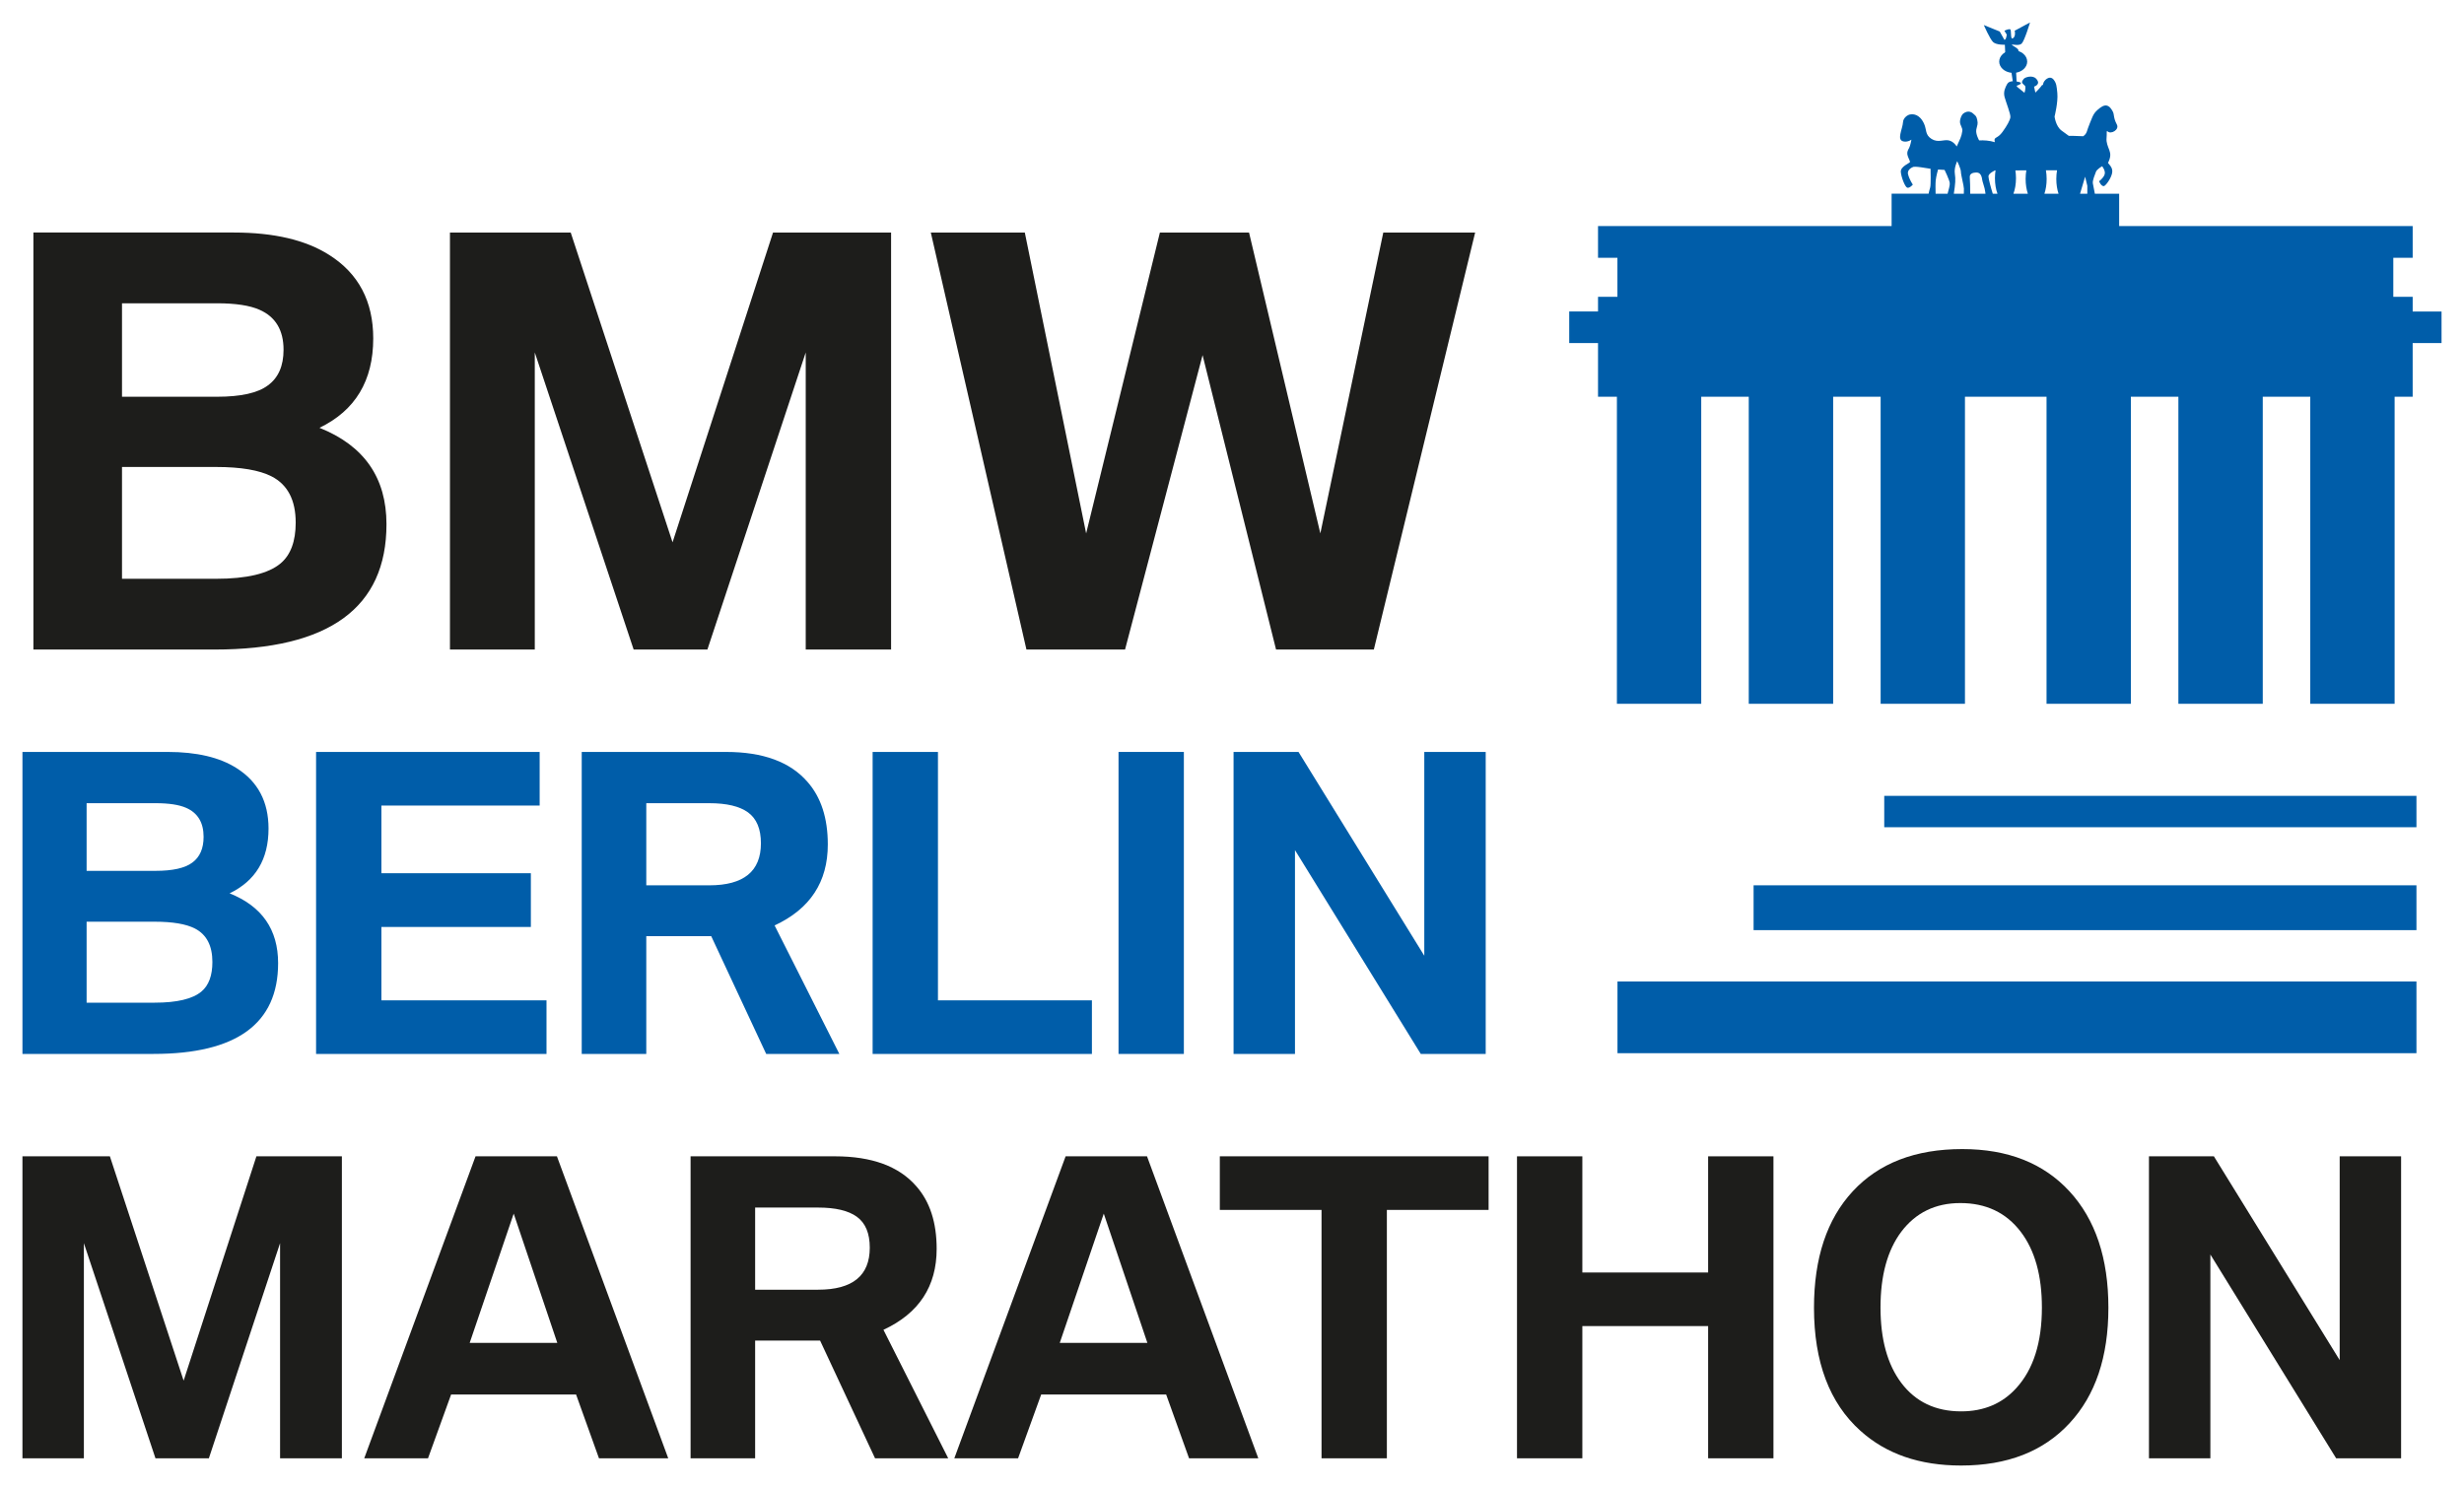 <?xml version="1.0" encoding="UTF-8" standalone="yes"?>
<svg xmlns:dc="http://purl.org/dc/elements/1.1/" xmlns:cc="http://creativecommons.org/ns#" xmlns:rdf="http://www.w3.org/1999/02/22-rdf-syntax-ns#" xmlns:svg="http://www.w3.org/2000/svg" xmlns="http://www.w3.org/2000/svg" xmlns:sodipodi="http://sodipodi.sourceforge.net/DTD/sodipodi-0.dtd" xmlns:inkscape="http://www.inkscape.org/namespaces/inkscape" id="svg2" version="1.1" inkscape:version="0.48.5 r10040" width="329.335" height="198.915" xml:space="preserve" sodipodi:docname="2013 Berlin Marathon logo.svg">
  <defs id="defs6">
    <clipPath clipPathUnits="userSpaceOnUse" id="clipPath16">
      <path d="m 0,0 595.275,0 0,683.149 L 0,683.149 0,0 z" id="path18" inkscape:connector-curvature="0"/>
    </clipPath>
    <clipPath clipPathUnits="userSpaceOnUse" id="clipPath64">
      <path d="m 17.953,17.952 560.315,0 0,126.615 -560.315,0 0,-126.615 z" id="path66" inkscape:connector-curvature="0"/>
    </clipPath>
    <clipPath clipPathUnits="userSpaceOnUse" id="clipPath536">
      <path d="m 270.464,55.943 52.925,0 0,16.969 -52.925,0 0,-16.969 z" id="path538" inkscape:connector-curvature="0"/>
    </clipPath>
    <clipPath clipPathUnits="userSpaceOnUse" id="clipPath548">
      <path d="m 17.953,17.952 560.315,0 0,126.615 -560.315,0 0,-126.615 z" id="path550" inkscape:connector-curvature="0"/>
    </clipPath>
    <clipPath clipPathUnits="userSpaceOnUse" id="clipPath666">
      <path d="m 17.953,17.952 560.315,0 0,126.615 -560.315,0 0,-126.615 z" id="path668" inkscape:connector-curvature="0"/>
    </clipPath>
    <clipPath clipPathUnits="userSpaceOnUse" id="clipPath698">
      <path d="m 535.497,36.534 5.78,0 0,2.424 -5.78,0 0,-2.424 z" id="path700" inkscape:connector-curvature="0"/>
    </clipPath>
    <clipPath clipPathUnits="userSpaceOnUse" id="clipPath712">
      <path d="m 535.497,34.121 5.78,0 0,2.423 -5.78,0 0,-2.423 z" id="path714" inkscape:connector-curvature="0"/>
    </clipPath>
    <clipPath clipPathUnits="userSpaceOnUse" id="clipPath726">
      <path d="m 17.953,17.952 560.315,0 0,126.615 -560.315,0 0,-126.615 z" id="path728" inkscape:connector-curvature="0"/>
    </clipPath>
    <clipPath clipPathUnits="userSpaceOnUse" id="clipPath906">
      <path d="m 345.827,696.504 220.157,0 0,131.213 -220.157,0 0,-131.213 z" id="path908" inkscape:connector-curvature="0"/>
    </clipPath>
    <clipPath clipPathUnits="userSpaceOnUse" id="clipPath1244">
      <path d="m 28.346,795.851 145.984,0 0,17.692 -145.984,0 0,-17.692 z" id="path1246" inkscape:connector-curvature="0"/>
    </clipPath>
    <clipPath clipPathUnits="userSpaceOnUse" id="clipPath1472">
      <path d="m 185.315,784.855 29.245,0 0,39.685 -29.245,0 0,-39.685 z" id="path1474" inkscape:connector-curvature="0"/>
    </clipPath>
  </defs>
  <sodipodi:namedview pagecolor="#ffffff" bordercolor="#666666" borderopacity="1" objecttolerance="10" gridtolerance="10" guidetolerance="10" inkscape:pageopacity="0" inkscape:pageshadow="2" inkscape:window-width="1366" inkscape:window-height="705" id="namedview4" showgrid="false" fit-margin-top="3" fit-margin-left="3" fit-margin-right="3" fit-margin-bottom="3" inkscape:zoom="2.6851178" inkscape:cx="218.06114" inkscape:cy="99.457635" inkscape:window-x="-8" inkscape:window-y="-8" inkscape:window-maximized="1" inkscape:current-layer="g10"/>
  <g id="g10" inkscape:groupmode="layer" inkscape:label="programmheft-bm-2013" transform="matrix(1.25,0,0,-1.25,-449.751,1089.358)">
    <g id="g910" transform="matrix(1.5,0,0,1.5,575.123,865.688)">
      <path d="m 0,0 c 0,0 0.399,0.133 0.332,0.299 -0.066,0.163 -0.466,0.322 -0.466,0.377 0,0.054 0.5,-0.108 0.697,0.08 0.203,0.189 0.599,1.51 0.599,1.51 L 0.066,1.674 C 0.101,1.592 0.133,1.241 -0.068,1.134 -0.267,1.026 -0.134,1.755 -0.267,1.78 -0.4,1.807 -0.666,1.674 -0.666,1.674 l 0.167,-0.271 c 0,0 -0.03,-0.377 -0.167,-0.377 L -0.999,1.619 -2.131,2.08 c 0,0 0.432,-1 0.664,-1.217 0.235,-0.213 0.835,-0.187 0.835,-0.187 L -0.601,0 0,0 z" style="fill:#005da9;fill-opacity:1;fill-rule:nonzero;stroke:none" id="path912" inkscape:connector-curvature="0"/>
    </g>
    <g id="g914" transform="matrix(1.5,0,0,1.5,372.846,809.588)">
      <path d="m 0,0 6.701,0 c 2.196,0 3.73,0.366 4.603,1.097 0.719,0.604 1.078,1.573 1.078,2.908 0,1.605 -0.571,2.703 -1.714,3.293 C 9.795,7.747 8.473,7.972 6.701,7.972 L 0,7.972 0,0 z m 0,12.979 6.778,0 c 1.695,0 2.902,0.269 3.621,0.809 0.744,0.539 1.117,1.386 1.117,2.542 0,1.399 -0.572,2.349 -1.714,2.85 -0.693,0.308 -1.701,0.462 -3.024,0.462 l -6.778,0 0,-6.663 z m -6.316,-18.024 0,29.732 14.289,0 c 2.862,0 5.128,-0.533 6.797,-1.598 2.092,-1.323 3.139,-3.306 3.139,-5.951 0,-3.016 -1.277,-5.141 -3.832,-6.374 3.184,-1.27 4.776,-3.562 4.776,-6.874 0,-5.957 -4.09,-8.935 -12.267,-8.935 l -12.902,0 z" style="fill:#1d1d1b;fill-opacity:1;fill-rule:nonzero;stroke:none" id="path916" inkscape:connector-curvature="0"/>
    </g>
    <g id="g918" transform="matrix(1.5,0,0,1.5,407.913,802.02)">
      <path d="m 0,0 0,29.732 8.608,0 7.26,-22.087 7.163,22.087 8.415,0 0,-29.732 -6.085,0 0,21.182 L 18.352,0 13.095,0 6.047,21.182 6.047,0 0,0 z" style="fill:#1d1d1b;fill-opacity:1;fill-rule:nonzero;stroke:none" id="path920" inkscape:connector-curvature="0"/>
    </g>
    <g id="g922" transform="matrix(1.5,0,0,1.5,469.555,802.02)">
      <path d="m 0,0 -6.817,29.732 6.701,0 4.372,-21.452 5.257,21.452 6.355,0 5.083,-21.452 4.487,21.452 6.548,0 L 24.764,0 17.794,0 12.556,20.99 7.029,0 0,0 z" style="fill:#1d1d1b;fill-opacity:1;fill-rule:nonzero;stroke:none" id="path924" inkscape:connector-curvature="0"/>
    </g>
    <g id="g926" transform="matrix(1.5,0,0,1.5,369.062,764.255)">
      <path d="m 0,0 4.853,0 c 1.589,0 2.7,0.265 3.332,0.794 0.521,0.438 0.781,1.139 0.781,2.107 0,1.161 -0.413,1.956 -1.241,2.384 C 7.093,5.61 6.136,5.773 4.853,5.773 L 0,5.773 0,0 z m 0,9.399 4.908,0 c 1.228,0 2.101,0.195 2.622,0.585 0.539,0.391 0.809,1.004 0.809,1.841 0,1.013 -0.414,1.701 -1.241,2.064 -0.502,0.223 -1.233,0.334 -2.19,0.334 L 0,14.223 0,9.399 z m -4.574,-13.053 0,21.531 10.347,0 c 2.073,0 3.714,-0.386 4.922,-1.158 1.516,-0.957 2.273,-2.393 2.273,-4.308 0,-2.185 -0.925,-3.724 -2.775,-4.616 2.306,-0.921 3.458,-2.58 3.458,-4.978 0,-4.314 -2.96,-6.471 -8.882,-6.471 l -9.343,0 z" style="fill:#005da9;fill-opacity:1;fill-rule:nonzero;stroke:none" id="path928" inkscape:connector-curvature="0"/>
    </g>
    <g id="g930" transform="matrix(1.5,0,0,1.5,393.598,758.774)">
      <path d="m 0,0 0,21.531 15.938,0 0,-3.821 -11.281,0 0,-4.825 10.654,0 0,-3.835 -10.654,0 0,-5.229 11.769,0 L 16.426,0 0,0 z" style="fill:#005da9;fill-opacity:1;fill-rule:nonzero;stroke:none" id="path932" inkscape:connector-curvature="0"/>
    </g>
    <g id="g934" transform="matrix(1.5,0,0,1.5,428.906,776.805)">
      <path d="M 0,0 4.49,0 C 6.944,0 8.172,0.999 8.172,2.998 8.172,4.02 7.865,4.755 7.251,5.201 6.647,5.638 5.726,5.856 4.49,5.856 L 0,5.856 0,0 z m -4.602,-12.021 0,21.531 10.291,0 c 2.631,0 4.565,-0.711 5.801,-2.133 0.967,-1.098 1.45,-2.585 1.45,-4.463 0,-2.677 -1.264,-4.601 -3.793,-5.773 l 4.616,-9.162 -5.215,0 -3.918,8.395 -4.63,0 0,-8.395 -4.602,0 z" style="fill:#005da9;fill-opacity:1;fill-rule:nonzero;stroke:none" id="path936" inkscape:connector-curvature="0"/>
    </g>
    <g id="g938" transform="matrix(1.5,0,0,1.5,453.108,758.774)">
      <path d="m 0,0 0,21.531 4.657,0 0,-17.71 10.975,0 L 15.632,0 0,0 z" style="fill:#005da9;fill-opacity:1;fill-rule:nonzero;stroke:none" id="path940" inkscape:connector-curvature="0"/>
    </g>
    <g id="g944" transform="matrix(1.5,0,0,1.5,491.702,758.774)">
      <path d="m 0,0 0,21.531 4.63,0 8.966,-14.53 0,14.53 4.378,0 L 17.974,0 13.345,0 4.378,14.531 4.378,0 0,0 z" style="fill:#005da9;fill-opacity:1;fill-rule:nonzero;stroke:none" id="path946" inkscape:connector-curvature="0"/>
    </g>
    <g id="g948" transform="matrix(1.5,0,0,1.5,362.201,715.528)">
      <path d="m 0,0 0,21.53 6.233,0 5.257,-15.994 5.188,15.994 6.093,0 0,-21.53 -4.406,0 0,15.339 L 13.289,0 9.482,0 4.379,15.339 4.379,0 0,0 z" style="fill:#1d1d1b;fill-opacity:1;fill-rule:nonzero;stroke:none" id="path950" inkscape:connector-curvature="0"/>
    </g>
    <g id="g952" transform="matrix(1.5,0,0,1.5,410.022,727.869)">
      <path d="M 0,0 6.247,0 3.138,9.217 0,0 z m -7.516,-8.227 7.934,21.53 5.802,0 7.934,-21.53 -4.937,0 -1.631,4.545 -8.911,0 -1.645,-4.545 -4.546,0 z" style="fill:#1d1d1b;fill-opacity:1;fill-rule:nonzero;stroke:none" id="path954" inkscape:connector-curvature="0"/>
    </g>
    <g id="g956" transform="matrix(1.5,0,0,1.5,440.545,733.559)">
      <path d="M 0,0 4.49,0 C 6.944,0 8.172,0.999 8.172,2.997 8.172,4.02 7.865,4.755 7.251,5.201 6.647,5.638 5.726,5.856 4.49,5.856 L 0,5.856 0,0 z m -4.602,-12.02 0,21.53 10.291,0 c 2.631,0 4.565,-0.711 5.801,-2.134 0.967,-1.097 1.45,-2.584 1.45,-4.462 0,-2.677 -1.264,-4.601 -3.793,-5.773 l 4.616,-9.161 -5.215,0 -3.918,8.394 -4.63,0 0,-8.394 -4.602,0 z" style="fill:#1d1d1b;fill-opacity:1;fill-rule:nonzero;stroke:none" id="path958" inkscape:connector-curvature="0"/>
    </g>
    <g id="g960" transform="matrix(1.5,0,0,1.5,473.117,727.869)">
      <path d="M 0,0 6.247,0 3.138,9.217 0,0 z m -7.516,-8.227 7.934,21.53 5.802,0 7.934,-21.53 -4.937,0 -1.631,4.545 -8.911,0 -1.645,-4.545 -4.546,0 z" style="fill:#1d1d1b;fill-opacity:1;fill-rule:nonzero;stroke:none" id="path962" inkscape:connector-curvature="0"/>
    </g>
    <g id="g964" transform="matrix(1.5,0,0,1.5,501.109,715.528)">
      <path d="m 0,0 0,17.71 -7.251,0 0,3.82 19.16,0 0,-3.82 -7.252,0 L 4.657,0 0,0 z" style="fill:#1d1d1b;fill-opacity:1;fill-rule:nonzero;stroke:none" id="path966" inkscape:connector-curvature="0"/>
    </g>
    <g id="g968" transform="matrix(1.5,0,0,1.5,522.009,715.528)">
      <path d="m 0,0 0,21.53 4.658,0 0,-8.283 8.967,0 0,8.283 4.656,0 0,-21.53 -4.656,0 0,9.427 -8.967,0 L 4.658,0 0,0 z" style="fill:#1d1d1b;fill-opacity:1;fill-rule:nonzero;stroke:none" id="path970" inkscape:connector-curvature="0"/>
    </g>
    <g id="g972" transform="matrix(1.5,0,0,1.5,569.412,742.824)">
      <path d="m 0,0 c -1.776,0 -3.179,-0.683 -4.212,-2.049 -0.985,-1.32 -1.478,-3.119 -1.478,-5.397 0,-2.268 0.493,-4.057 1.478,-5.369 1.023,-1.357 2.446,-2.036 4.267,-2.036 1.627,0 2.943,0.558 3.947,1.674 1.208,1.33 1.813,3.24 1.813,5.731 0,2.278 -0.502,4.077 -1.507,5.397 C 3.267,-0.683 1.831,0 0,0 m 0.139,3.85 c 3.244,0 5.792,-1.005 7.642,-3.013 1.85,-2.008 2.775,-4.774 2.775,-8.297 0,-3.505 -0.925,-6.252 -2.775,-8.241 -1.86,-2.009 -4.435,-3.012 -7.726,-3.012 -2.956,0 -5.35,0.827 -7.181,2.482 -2.203,1.98 -3.305,4.904 -3.305,8.771 0,3.542 0.92,6.308 2.761,8.297 1.859,2.008 4.462,3.013 7.809,3.013" style="fill:#1d1d1b;fill-opacity:1;fill-rule:nonzero;stroke:none" id="path974" inkscape:connector-curvature="0"/>
    </g>
    <g id="g976" transform="matrix(1.5,0,0,1.5,589.582,715.528)">
      <path d="m 0,0 0,21.53 4.629,0 8.967,-14.53 0,14.53 4.378,0 0,-21.53 -4.63,0 L 4.378,14.53 4.378,0 0,0 z" style="fill:#1d1d1b;fill-opacity:1;fill-rule:nonzero;stroke:none" id="path978" inkscape:connector-curvature="0"/>
    </g>
    <g id="g1230" transform="matrix(1.5,0,0,1.5,566.78,852.183)">
      <path d="M 0,0 C 0.034,0.326 0.167,0.783 0.167,0.783 L 0.632,0.755 c 0,0 0.338,-0.691 0.369,-0.934 0.022,-0.144 -0.084,-0.502 -0.154,-0.763 l -0.855,0 C -0.015,-0.654 -0.022,-0.21 0,0 m 1.533,1.377 c 0,0 0.263,-0.541 0.263,-0.755 0,-0.218 0.214,-1.01 0.214,-1.202 0,-0.076 -0.002,-0.219 -0.005,-0.362 l -0.714,0 c 0.11,0.714 0.135,1.034 0.073,1.428 -0.066,0.432 0.169,0.891 0.169,0.891 M 2.896,0.569 c 0.2,0 0.367,-0.107 0.417,-0.509 0.017,-0.14 0.125,-0.416 0.171,-0.62 0.031,-0.136 0.049,-0.269 0.065,-0.382 l -1.088,0 C 2.458,-0.552 2.451,0.026 2.43,0.215 2.396,0.512 2.696,0.569 2.896,0.569 m 1.327,0.148 0.042,0 C 4.24,0.544 4.223,0.362 4.223,0.169 c 0,-0.426 0.069,-0.811 0.18,-1.111 l -0.335,0 C 3.942,-0.555 3.76,0.13 3.76,0.296 c 0,0.216 0.463,0.421 0.463,0.421 M 6.46,0.722 C 6.429,0.532 6.41,0.327 6.41,0.111 c 0,-0.399 0.061,-0.761 0.159,-1.053 l -1.028,0 c 0.112,0.3 0.182,0.685 0.182,1.111 0,0.194 -0.017,0.378 -0.043,0.552 L 6.46,0.722 z M 8.649,0.728 C 8.616,0.536 8.597,0.329 8.597,0.111 c 0,-0.399 0.061,-0.761 0.159,-1.053 l -1.007,0 c 0.098,0.292 0.159,0.654 0.159,1.053 0,0.217 -0.019,0.423 -0.052,0.615 l 0.793,0.002 z m 2.002,-0.458 0.157,-0.648 0,-0.564 -0.519,0 0.362,1.212 z m 25.408,-9.61 -2.058,0 0,1.048 -1.381,0 0,2.783 1.381,0 0,2.26 -20.924,0 0,2.307 -1.732,0 c -0.051,0.247 -0.123,0.606 -0.144,0.742 -0.032,0.215 0.157,0.629 0.221,0.817 0.065,0.189 0.443,0.399 0.443,0.399 0,0 0.271,-0.328 0.172,-0.598 -0.099,-0.268 -0.391,-0.47 -0.391,-0.47 0,0 0.135,-0.351 0.333,-0.351 0.106,0 0.462,0.451 0.574,0.843 0.101,0.347 -0.025,0.534 -0.271,0.813 0.197,0.398 0.197,0.636 0.098,0.905 -0.1,0.267 -0.231,0.539 -0.201,0.863 0.034,0.324 -0.024,0.581 0.068,0.486 0.232,-0.243 0.866,0.108 0.666,0.485 -0.274,0.519 -0.16,0.693 -0.3,0.943 -0.166,0.296 -0.4,0.622 -0.898,0.244 C 11.216,4.802 11.216,4.613 10.984,4.074 10.75,3.534 10.818,3.371 10.516,3.156 10.018,3.185 9.485,3.185 9.485,3.185 c 0,0 -0.398,0.288 -0.522,0.38 -0.415,0.317 -0.49,0.996 -0.49,0.996 0,0 0.26,1.025 0.197,1.67 C 8.621,6.731 8.608,6.919 8.424,7.168 8.129,7.57 7.688,7.126 7.657,6.883 7.62,6.645 7.657,6.931 7.557,6.77 7.455,6.609 7.104,6.267 7.104,6.267 L 7.011,6.692 c 0,0 0.538,0.158 0.143,0.571 C 6.891,7.534 6.369,7.363 6.28,7.249 6.055,6.965 6.153,6.96 6.374,6.743 6.438,6.539 6.326,6.255 6.326,6.255 L 5.785,6.694 5.781,6.761 C 5.92,6.806 6.256,6.932 5.957,7.019 L 5.766,7.06 5.733,7.687 c 0.451,0.078 0.789,0.404 0.789,0.79 0,0.447 -0.446,0.81 -0.998,0.81 -0.551,0 -0.997,-0.363 -0.997,-0.81 0,-0.41 0.382,-0.748 0.876,-0.798 L 5.494,7.078 C 5.315,7.07 5.166,7.014 5.094,6.879 4.959,6.634 4.81,6.333 4.909,5.955 5.01,5.577 5.356,4.719 5.323,4.504 5.291,4.29 5.096,3.924 4.762,3.464 4.43,3.006 4.193,3.102 4.193,2.886 4.193,2.67 4.327,2.723 3.929,2.805 3.527,2.886 3.096,2.859 3.096,2.859 c 0,0 -0.267,0.459 -0.2,0.783 C 2.962,3.966 3.027,4.018 2.962,4.316 2.896,4.613 2.84,4.608 2.73,4.719 2.597,4.855 2.329,5.045 1.965,4.774 1.861,4.7 1.73,4.423 1.73,4.181 1.73,3.938 1.931,3.75 1.897,3.534 1.865,3.318 1.832,3.185 1.764,3.021 1.698,2.859 1.499,2.425 1.499,2.425 c 0,0 -0.201,0.353 -0.567,0.434 C 0.567,2.94 0.167,2.67 -0.299,2.966 -0.769,3.264 -0.634,3.616 -0.83,4.047 -1.163,4.774 -1.644,4.719 -1.73,4.719 -2.028,4.72 -2.314,4.427 -2.327,4.181 -2.361,3.642 -2.829,2.859 -2.262,2.778 c 0.296,-0.043 0.532,0.135 0.532,0.135 0,0 -0.077,-0.438 -0.165,-0.593 -0.075,-0.13 -0.157,-0.278 -0.126,-0.468 0.034,-0.189 0.19,-0.449 0.19,-0.529 0,-0.08 -0.683,-0.315 -0.657,-0.706 0.026,-0.358 0.292,-1.073 0.46,-1.13 0.165,-0.052 0.396,0.217 0.396,0.217 0,0 -0.242,0.357 -0.338,0.736 -0.101,0.377 0.389,0.534 0.389,0.534 0,0 0.15,0.024 0.518,-0.03 0.365,-0.053 0.696,-0.108 0.696,-0.108 0,0 0.036,-1.159 -0.03,-1.349 -0.033,-0.091 -0.075,-0.271 -0.108,-0.429 l -2.638,0 0,-2.307 -20.928,0 0,-2.26 1.382,0 0,-2.783 -1.382,0 0,-1.048 -2.053,0 0,-2.252 2.053,0 0,-1.253 0,-2.573 1.346,0 0,-21.892 6.011,0 0,21.892 3.388,0 0,-21.892 6.017,0 0,21.892 3.384,0 0,-21.892 6.011,0 0,21.892 5.815,0 0,-21.892 6.012,0 0,21.892 3.387,0 0,-21.892 6.015,0 0,21.892 3.386,0 0,-21.892 6.013,0 0,21.892 1.287,0 0,2.573 0,1.253 2.058,0 0,2.252 z" style="fill:#005da9;fill-opacity:1;fill-rule:nonzero;stroke:none" id="path1232" inkscape:connector-curvature="0"/>
    </g>
    <path d="m 479.402,791.07 6.986,0 0,-32.297 -6.986,0 0,32.297 z" style="fill:#005da9;fill-opacity:1;fill-rule:nonzero;stroke:none" id="path942" inkscape:connector-curvature="0"/>
    <path d="m 618.185,783.018 -56.908,0 0,3.356 56.908,0 0,-3.356 z" style="fill:#005da9;fill-opacity:1;fill-rule:nonzero;stroke:none" id="path1234" inkscape:connector-curvature="0"/>
    <path d="m 618.185,772.013 -70.878,0 0,4.794 70.878,0 0,-4.794 z" style="fill:#005da9;fill-opacity:1;fill-rule:nonzero;stroke:none" id="path1236" inkscape:connector-curvature="0"/>
    <path d="m 618.185,758.852 -85.431,0 0,7.668 85.431,0 0,-7.668 z" style="fill:#005da9;fill-opacity:1;fill-rule:nonzero;stroke:none" id="path1238" inkscape:connector-curvature="0"/>
  </g>
</svg>